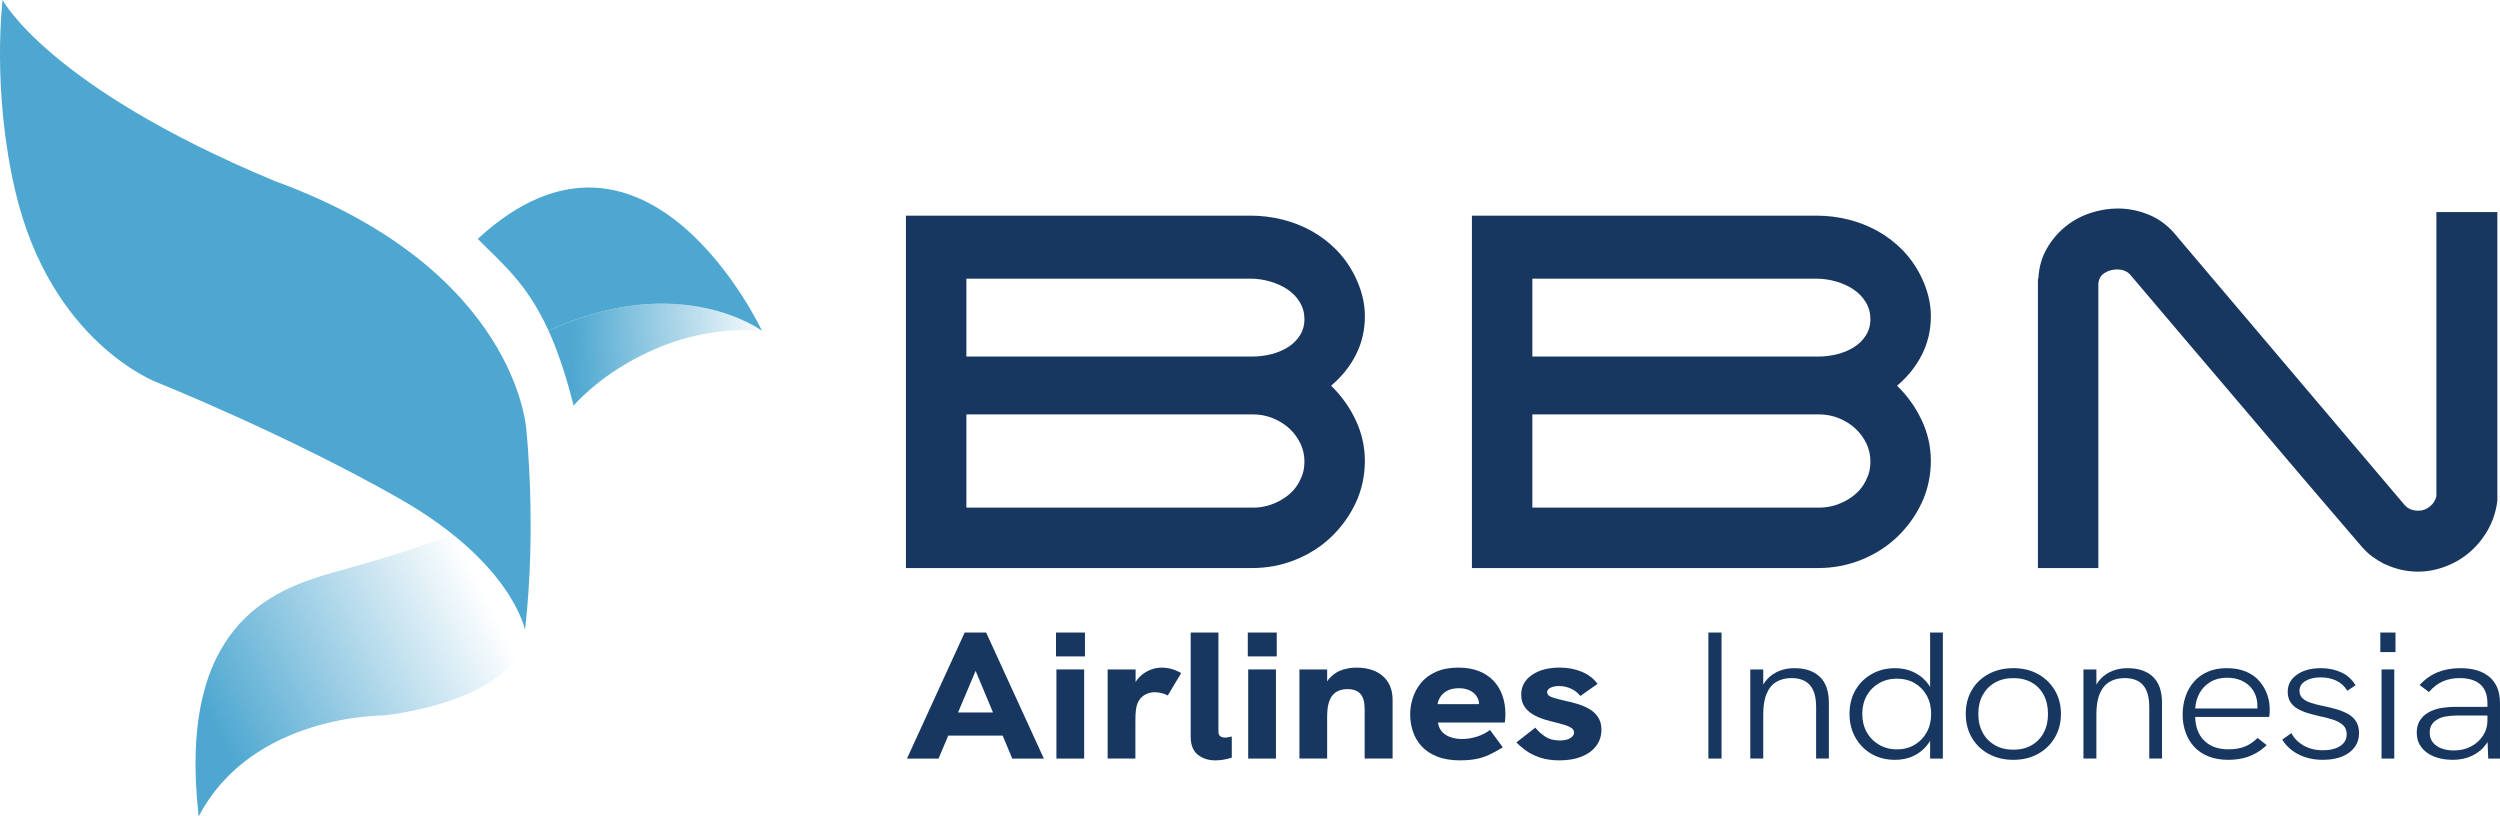 <?xml version="1.0" encoding="UTF-8"?>
<svg id="Layer_2" data-name="Layer 2" xmlns="http://www.w3.org/2000/svg" xmlns:xlink="http://www.w3.org/1999/xlink" viewBox="0 0 1605.02 524.19">
  <defs>
    <style>
      .cls-1 {
        fill: url(#linear-gradient-2);
      }

      .cls-2 {
        fill: #183760;
      }

      .cls-3 {
        fill: #4da7d0;
      }

      .cls-4 {
        fill: url(#linear-gradient);
      }
    </style>
    <linearGradient id="linear-gradient" x1="329.1" y1="367.43" x2="136.61" y2="466.15" gradientUnits="userSpaceOnUse">
      <stop offset=".1" stop-color="#4da7d0" stop-opacity="0"/>
      <stop offset=".47" stop-color="#4da7d0" stop-opacity=".4"/>
      <stop offset="1" stop-color="#4da7d0"/>
    </linearGradient>
    <linearGradient id="linear-gradient-2" x1="495.25" y1="223.77" x2="355.51" y2="229.25" gradientUnits="userSpaceOnUse">
      <stop offset="0" stop-color="#4da7d0" stop-opacity="0"/>
      <stop offset=".86" stop-color="#4da7d0" stop-opacity=".94"/>
      <stop offset=".92" stop-color="#4da7d0"/>
    </linearGradient>
  </defs>
  <g id="Layer_1-2" data-name="Layer 1">
    <g>
      <g>
        <g>
          <path class="cls-2" d="M582.28,487.01l37.05-80.91h13.78l37.05,80.91h-20.28l-23.53-56.3-23.79,56.3h-20.28ZM607.76,472.27l5.85-14.86h25.35l5.98,14.86h-37.18Z"/>
          <path class="cls-2" d="M677.96,421.42v-15.32h18.59v15.32h-18.59ZM678.23,487.01v-57.23h17.81v57.23h-17.81Z"/>
          <path class="cls-2" d="M711.12,487.01v-57.23h17.94v15.56l-2.47.12c.26-3.25,1.32-6.15,3.19-8.71,1.86-2.55,4.23-4.55,7.09-5.98,2.86-1.43,5.81-2.15,8.84-2.15,2.17,0,4.25.27,6.24.81,1.99.54,4.12,1.43,6.37,2.67l-8.58,14.39c-.96-.54-2.19-1.02-3.71-1.45-1.52-.42-3.06-.64-4.62-.64s-3.08.27-4.55.81c-1.47.54-2.78,1.34-3.9,2.38-1.13,1.04-2.04,2.42-2.73,4.12-.43,1.08-.76,2.46-.97,4.12-.22,1.67-.33,4.12-.33,7.37v23.8h-17.81Z"/>
          <path class="cls-2" d="M780.29,488.17c-4.51,0-8.28-1.22-11.31-3.66-3.03-2.44-4.55-6.33-4.55-11.67v-66.75h17.81v63.61c0,1.39.39,2.38,1.17,2.96.78.58,1.78.87,2.99.87.78,0,1.52-.08,2.21-.23.69-.15,1.43-.31,2.21-.46v13.58c-1.91.62-3.77,1.06-5.59,1.34-1.82.27-3.47.41-4.94.41Z"/>
          <path class="cls-2" d="M801.09,421.42v-15.32h18.59v15.32h-18.59ZM801.35,487.01v-57.23h17.81v57.23h-17.81Z"/>
          <path class="cls-2" d="M834.24,487.01v-57.23h17.81v13.23l-2.6.12c1.13-3.64,2.8-6.52,5.01-8.65,2.21-2.13,4.75-3.64,7.61-4.53,2.86-.89,5.72-1.34,8.58-1.34,7.37,0,13.11,1.84,17.23,5.51,4.12,3.68,6.18,8.73,6.18,15.15v37.73h-17.94v-31.81c0-4.41-.89-7.64-2.67-9.69-1.78-2.05-4.57-3.08-8.39-3.08-2.86,0-5.27.62-7.22,1.86-1.95,1.24-3.4,3.13-4.36,5.69-.95,2.55-1.43,5.88-1.43,9.98v27.05h-17.81Z"/>
          <path class="cls-2" d="M937.47,488.17c-5.72,0-10.64-.81-14.76-2.44-4.12-1.63-7.46-3.83-10.01-6.62-2.56-2.79-4.42-5.94-5.59-9.46-1.17-3.52-1.76-7.18-1.76-10.97s.59-7.24,1.76-10.8c1.17-3.56,2.97-6.79,5.4-9.69,2.43-2.9,5.63-5.22,9.62-6.97,3.99-1.74,8.75-2.61,14.3-2.61,4.94,0,9.3.75,13.07,2.26,3.77,1.51,6.91,3.6,9.43,6.27,2.51,2.67,4.4,5.82,5.66,9.46,1.26,3.64,1.89,7.55,1.89,11.72,0,.7-.02,1.51-.06,2.44-.04.93-.15,1.97-.33,3.13h-42.9c.52,3.56,2.21,6.21,5.07,7.95,2.86,1.74,6.28,2.61,10.27,2.61,3.21,0,6.41-.5,9.62-1.51,3.21-1.01,6.02-2.44,8.45-4.3l8.19,11.14c-3.21,2.01-6.18,3.64-8.91,4.88-2.73,1.24-5.55,2.13-8.45,2.67-2.91.54-6.22.81-9.95.81ZM948.92,455.9c.17-.62.33-1.24.46-1.86.13-.62.2-1.2.2-1.74,0-1.55-.32-2.96-.98-4.24-.65-1.28-1.54-2.38-2.67-3.31-1.13-.93-2.47-1.64-4.03-2.15-1.56-.5-3.3-.75-5.2-.75-3.03,0-5.53.52-7.48,1.57-1.95,1.04-3.43,2.34-4.42,3.89-1,1.55-1.63,3.13-1.89,4.76h31.98l-5.98,3.83Z"/>
          <path class="cls-2" d="M1001.31,488.17c-4.86,0-9.1-.62-12.74-1.86-3.64-1.24-6.68-2.77-9.1-4.59-2.43-1.82-4.42-3.5-5.98-5.05l12.22-9.52c1.47,1.93,3.49,3.79,6.05,5.57,2.56,1.78,5.79,2.67,9.69,2.67,2.86,0,5.09-.5,6.7-1.51,1.6-1.01,2.41-2.17,2.41-3.48,0-1.24-.52-2.22-1.56-2.96-1.04-.73-2.43-1.37-4.16-1.92-1.74-.54-3.69-1.08-5.85-1.63-2.43-.54-4.94-1.22-7.54-2.03-2.6-.81-5.03-1.88-7.28-3.19-2.25-1.32-4.08-3-5.46-5.05-1.39-2.05-2.08-4.62-2.08-7.72,0-5.18,2.28-9.36,6.83-12.54,4.55-3.17,10.51-4.76,17.88-4.76,5.2,0,9.92.89,14.17,2.67,4.25,1.78,7.63,4.37,10.14,7.78l-11.05,7.78c-1.56-2.01-3.56-3.58-5.98-4.7-2.43-1.12-4.99-1.68-7.67-1.68-2.25,0-4.1.37-5.53,1.1-1.43.74-2.14,1.68-2.14,2.84,0,.85.35,1.57,1.04,2.15.69.58,1.82,1.1,3.38,1.57s3.68,1.01,6.37,1.63c2.51.54,5.16,1.2,7.93,1.97,2.77.77,5.4,1.84,7.87,3.19,2.47,1.36,4.46,3.13,5.98,5.34,1.52,2.21,2.28,4.97,2.28,8.3,0,3.87-1.1,7.29-3.31,10.27-2.21,2.98-5.33,5.28-9.36,6.91-4.03,1.63-8.73,2.44-14.11,2.44Z"/>
        </g>
        <g>
          <path class="cls-2" d="M1096.79,487.01v-80.91h8.45v80.91h-8.45Z"/>
          <path class="cls-2" d="M1123.7,487.01v-57.23h8.32v13.35l-1.95.58c1.13-3.17,2.73-5.84,4.81-8.01,2.08-2.17,4.57-3.83,7.48-4.99,2.9-1.16,6.13-1.74,9.69-1.74,6.93,0,12.35,1.84,16.25,5.51,3.9,3.68,5.85,9.27,5.85,16.77v35.75h-8.19v-33.08c0-6.34-1.32-11.03-3.97-14.05-2.64-3.02-6.61-4.53-11.9-4.53-3.64,0-6.83.79-9.56,2.38-2.73,1.59-4.83,4.1-6.31,7.55-1.47,3.44-2.21,7.91-2.21,13.41v28.32h-8.32Z"/>
          <path class="cls-2" d="M1216.53,487.82c-5.72,0-10.77-1.3-15.15-3.89-4.38-2.59-7.8-6.11-10.27-10.56-2.47-4.45-3.71-9.46-3.71-15.03,0-5.88,1.3-11.03,3.9-15.44,2.6-4.41,6.11-7.84,10.53-10.27,4.42-2.44,9.32-3.66,14.69-3.66,4.25,0,8.06.75,11.44,2.26,3.38,1.51,6.24,3.58,8.58,6.21,2.34,2.63,3.94,5.61,4.81,8.94l-2.21,1.28v-41.56h8.19v80.91h-8.19v-17.99l2.6.81c-1.13,3.56-2.86,6.7-5.2,9.4-2.34,2.71-5.2,4.82-8.58,6.33-3.38,1.51-7.2,2.26-11.44,2.26ZM1217.83,481.09c4.33,0,8.15-.99,11.44-2.96,3.29-1.97,5.87-4.66,7.74-8.07,1.86-3.4,2.8-7.31,2.8-11.72s-.93-8.32-2.8-11.72c-1.86-3.4-4.44-6.07-7.74-8.01-3.29-1.93-7.11-2.9-11.44-2.9s-8.06.97-11.44,2.9c-3.38,1.94-6.03,4.61-7.93,8.01-1.91,3.41-2.86,7.31-2.86,11.72s.95,8.32,2.86,11.72c1.91,3.41,4.55,6.09,7.93,8.07,3.38,1.97,7.19,2.96,11.44,2.96Z"/>
          <path class="cls-2" d="M1292.59,487.82c-5.9,0-11.16-1.26-15.8-3.77-4.64-2.51-8.26-6-10.86-10.45-2.6-4.45-3.9-9.54-3.9-15.27s1.28-10.8,3.83-15.21c2.56-4.41,6.15-7.87,10.79-10.39,4.64-2.51,9.95-3.77,15.93-3.77s11.25,1.26,15.8,3.77c4.55,2.52,8.15,5.98,10.79,10.39,2.64,4.41,3.97,9.48,3.97,15.21s-1.32,10.82-3.97,15.27c-2.64,4.45-6.26,7.93-10.86,10.45-4.6,2.52-9.84,3.77-15.73,3.77ZM1292.59,481.32c4.51,0,8.43-.97,11.77-2.9,3.34-1.93,5.92-4.62,7.74-8.07,1.82-3.44,2.73-7.45,2.73-12.02s-.91-8.69-2.73-12.13c-1.82-3.44-4.4-6.11-7.74-8.01-3.34-1.9-7.26-2.84-11.77-2.84s-8.45.97-11.83,2.9c-3.38,1.94-6,4.61-7.87,8.01-1.86,3.41-2.8,7.43-2.8,12.07s.93,8.57,2.8,12.02c1.86,3.44,4.49,6.13,7.87,8.07,3.38,1.93,7.32,2.9,11.83,2.9Z"/>
          <path class="cls-2" d="M1337.58,487.01v-57.23h8.32v13.35l-1.95.58c1.13-3.17,2.73-5.84,4.81-8.01,2.08-2.17,4.57-3.83,7.48-4.99,2.9-1.16,6.13-1.74,9.69-1.74,6.93,0,12.35,1.84,16.25,5.51,3.9,3.68,5.85,9.27,5.85,16.77v35.75h-8.19v-33.08c0-6.34-1.32-11.03-3.97-14.05-2.64-3.02-6.61-4.53-11.9-4.53-3.64,0-6.83.79-9.56,2.38-2.73,1.59-4.83,4.1-6.31,7.55-1.48,3.44-2.21,7.91-2.21,13.41v28.32h-8.32Z"/>
          <path class="cls-2" d="M1430.54,487.82c-4.77,0-8.99-.74-12.68-2.21-3.69-1.47-6.74-3.52-9.17-6.15-2.43-2.63-4.27-5.73-5.53-9.29-1.26-3.56-1.89-7.35-1.89-11.38s.61-7.95,1.82-11.55c1.21-3.6,3.01-6.77,5.4-9.52,2.38-2.75,5.33-4.89,8.84-6.44,3.51-1.55,7.56-2.32,12.16-2.32,4.85,0,9.04.75,12.55,2.26,3.51,1.51,6.37,3.56,8.58,6.15,2.21,2.59,3.86,5.44,4.94,8.53,1.08,3.1,1.63,6.23,1.63,9.4,0,.62-.02,1.43-.07,2.44-.04,1.01-.15,1.86-.32,2.55h-47.46c.17,6.58,2.15,11.69,5.92,15.32,3.77,3.64,8.86,5.46,15.28,5.46,4.07,0,7.56-.56,10.47-1.68,2.9-1.12,5.7-3,8.39-5.63l5.85,4.64c-2.43,2.25-4.9,4.04-7.41,5.4-2.51,1.35-5.18,2.36-8,3.02-2.82.66-5.92.99-9.3.99ZM1449,456.6c.17-.62.26-1.26.26-1.92v-1.92c0-2.01-.37-4.06-1.1-6.15-.74-2.09-1.89-3.99-3.45-5.69-1.56-1.7-3.6-3.09-6.11-4.18-2.51-1.08-5.51-1.63-8.97-1.63-3.99,0-7.48.89-10.47,2.67-2.99,1.78-5.31,4.14-6.96,7.08-1.65,2.94-2.6,6.27-2.86,9.98h42.39l-2.73,1.74Z"/>
          <path class="cls-2" d="M1491.38,487.82c-4.25,0-8.08-.58-11.51-1.74-3.42-1.16-6.37-2.73-8.84-4.7-2.47-1.97-4.4-4.16-5.79-6.56l5.85-4.18c1.65,3.25,4.23,5.9,7.74,7.95,3.51,2.05,7.69,3.08,12.55,3.08,4.59,0,8.28-.91,11.05-2.73,2.77-1.82,4.16-4.31,4.16-7.49,0-2.63-.85-4.66-2.54-6.09-1.69-1.43-3.86-2.57-6.5-3.42-2.64-.85-5.52-1.59-8.65-2.21-2.43-.54-4.85-1.18-7.28-1.92-2.43-.73-4.62-1.66-6.57-2.79-1.95-1.12-3.49-2.57-4.62-4.35-1.13-1.78-1.69-3.99-1.69-6.62,0-4.49,1.97-8.13,5.92-10.91,3.94-2.79,9.08-4.18,15.41-4.18,4.77,0,9.12.91,13.07,2.73,3.94,1.82,7,4.59,9.17,8.3l-5.33,3.48c-1.82-3.02-4.23-5.2-7.22-6.56-2.99-1.35-6.31-2.03-9.95-2.03-3.9,0-7.13.77-9.69,2.32-2.56,1.55-3.83,3.64-3.83,6.27,0,1.93.61,3.5,1.82,4.7,1.21,1.2,2.95,2.19,5.2,2.96,2.25.77,4.9,1.47,7.93,2.09,2.77.54,5.53,1.2,8.26,1.97,2.73.77,5.24,1.76,7.54,2.96,2.3,1.2,4.12,2.81,5.46,4.82,1.34,2.01,2.02,4.57,2.02,7.66,0,3.48-.95,6.52-2.86,9.11-1.91,2.59-4.6,4.59-8.06,5.98-3.47,1.39-7.54,2.09-12.22,2.09Z"/>
          <path class="cls-2" d="M1528.18,418.64v-12.54h9.75v12.54h-9.75ZM1528.96,487.01v-57.23h8.19v57.23h-8.19Z"/>
          <path class="cls-2" d="M1574.85,487.82c-4.77,0-8.91-.74-12.42-2.21-3.51-1.47-6.2-3.5-8.06-6.09-1.86-2.59-2.8-5.63-2.8-9.11,0-3.09.67-5.71,2.02-7.84,1.34-2.13,3.1-3.81,5.27-5.05,2.34-1.39,5.01-2.36,8-2.9,2.99-.54,6.22-.81,9.69-.81h21.19v5.57h-20.15c-2.51,0-4.96.19-7.35.58-2.38.39-4.4,1.16-6.05,2.32-1.39.85-2.45,1.96-3.19,3.31-.74,1.35-1.1,2.96-1.1,4.82,0,3.48,1.41,6.25,4.23,8.3,2.82,2.05,6.65,3.08,11.51,3.08,3.9,0,7.45-.83,10.66-2.5,3.21-1.66,5.79-3.96,7.74-6.91,1.95-2.94,2.93-6.23,2.93-9.87l3.51,3.48c-.43,4.33-1.82,8.17-4.16,11.49-2.34,3.33-5.38,5.88-9.1,7.66-3.73,1.78-7.85,2.67-12.35,2.67ZM1597.47,487.01l-.52-13v-22.64c0-5.26-1.52-9.25-4.55-11.96-3.04-2.71-7.5-4.06-13.39-4.06-3.82,0-7.33.68-10.53,2.03-3.21,1.35-6.24,3.66-9.1,6.91l-5.98-4.53c3.47-3.71,7.35-6.44,11.64-8.18,4.29-1.74,9.12-2.61,14.5-2.61,8.15,0,14.43,1.92,18.85,5.75,4.42,3.83,6.63,9.38,6.63,16.66v35.64h-7.54Z"/>
        </g>
        <g>
          <path class="cls-2" d="M876.27,202.91c0,8.99-1.92,17.27-5.76,24.83-3.84,7.56-9.16,14.19-15.95,19.89,6.58,6.36,11.84,13.7,15.78,22.03,3.95,8.33,5.92,17.1,5.92,26.31s-1.97,18.64-5.92,26.97c-3.95,8.33-9.21,15.62-15.78,21.86-6.58,6.25-14.25,11.13-23.02,14.63-8.77,3.51-17.98,5.26-27.62,5.26h-222.3v-226.24h221.31c6.79,0,13.53.82,20.22,2.47,6.68,1.64,12.99,4.11,18.91,7.4,5.92,3.29,11.23,7.35,15.95,12.17,4.71,4.83,8.6,10.31,11.68,16.44,4.38,8.77,6.58,17.43,6.58,25.97ZM620.43,228.89h183.82c3.95,0,7.89-.49,11.84-1.48,3.95-.99,7.5-2.47,10.68-4.44,3.18-1.97,5.76-4.49,7.73-7.56,1.97-3.07,2.96-6.58,2.96-10.52s-.98-7.56-2.96-10.85c-1.97-3.29-4.6-6.03-7.89-8.22-3.29-2.19-7.02-3.89-11.18-5.1-4.17-1.2-8.33-1.81-12.5-1.81h-182.5v49.98ZM835.16,307.16c1.53-3.07,2.3-6.68,2.3-10.85s-.88-8.06-2.63-11.68c-1.76-3.62-4.11-6.79-7.07-9.54-2.96-2.74-6.47-4.93-10.52-6.58-4.06-1.64-8.28-2.46-12.66-2.46h-184.15v59.85h184.15c6.36,0,12.44-1.69,18.25-5.1,5.81-3.4,9.92-7.94,12.33-13.65Z"/>
          <path class="cls-2" d="M1239.63,202.91c0,8.99-1.92,17.27-5.76,24.83-3.84,7.56-9.16,14.19-15.95,19.89,6.58,6.36,11.84,13.7,15.78,22.03,3.95,8.33,5.92,17.1,5.92,26.31s-1.97,18.64-5.92,26.97c-3.95,8.33-9.21,15.62-15.78,21.86-6.58,6.25-14.25,11.13-23.02,14.63-8.77,3.51-17.98,5.26-27.62,5.26h-222.3v-226.24h221.31c6.79,0,13.53.82,20.22,2.47,6.68,1.64,12.99,4.11,18.91,7.4,5.92,3.29,11.23,7.35,15.95,12.17,4.71,4.83,8.6,10.31,11.68,16.44,4.38,8.77,6.58,17.43,6.58,25.97ZM983.79,228.89h183.82c3.95,0,7.89-.49,11.84-1.48,3.95-.99,7.5-2.47,10.68-4.44,3.18-1.97,5.76-4.49,7.73-7.56,1.97-3.07,2.96-6.58,2.96-10.52s-.98-7.56-2.96-10.85c-1.97-3.29-4.6-6.03-7.89-8.22-3.29-2.19-7.02-3.89-11.18-5.1-4.17-1.2-8.33-1.81-12.5-1.81h-182.5v49.98ZM1198.52,307.16c1.53-3.07,2.3-6.68,2.3-10.85s-.88-8.06-2.63-11.68c-1.76-3.62-4.11-6.79-7.07-9.54-2.96-2.74-6.47-4.93-10.52-6.58-4.06-1.64-8.28-2.46-12.66-2.46h-184.15v59.85h184.15c6.36,0,12.44-1.69,18.25-5.1,5.81-3.4,9.92-7.94,12.33-13.65Z"/>
          <path class="cls-2" d="M1531.31,362.4c-3.29-1.75-6.14-3.5-8.55-5.26-2.42-1.75-5.26-4.6-8.55-8.55-10.96-12.71-22.69-26.41-35.19-41.1-12.49-14.69-25.21-29.65-38.14-44.89-12.94-15.24-25.71-30.25-38.31-45.05-12.6-14.8-24.28-28.55-35.02-41.27-1.97-2.19-4.82-3.29-8.55-3.29-2.85,0-5.48.77-7.89,2.3-2.42,1.53-3.73,3.84-3.95,6.91v182.5h-38.81v-185.14l.33-1.32c.44-7.01,2.25-13.26,5.43-18.74,3.18-5.48,7.12-10.14,11.84-13.97,4.71-3.83,10.03-6.74,15.95-8.71,5.92-1.97,11.84-2.96,17.76-2.96,7.01,0,13.86,1.43,20.55,4.27,6.68,2.86,12.55,7.46,17.59,13.81l-.33-.33c24.55,28.94,48.94,57.71,73.17,86.32,24.22,28.61,48.61,57.38,73.16,86.32,2.19,2.42,5.15,3.62,8.88,3.62,2.63,0,5.04-.88,7.23-2.63,2.19-1.75,3.62-3.95,4.27-6.58v-182.5h39.14v185.46c-.88,6.8-2.91,12.99-6.08,18.58-3.18,5.59-7.07,10.36-11.68,14.3-4.6,3.95-9.81,7.02-15.62,9.21-5.81,2.19-11.68,3.29-17.59,3.29-7.46,0-14.58-1.65-21.38-4.93l.33.33Z"/>
        </g>
      </g>
      <g>
        <path class="cls-4" d="M337.07,404.48s-2.71-28.85-46.64-61.56c-29.93,11.98-54.09,18.21-77.36,24.85-39.06,11.14-99.41,34.24-85.51,156.43,34.13-65.73,118.81-64.88,118.81-64.88,0,0,88.33-8.65,90.7-54.83Z"/>
        <path class="cls-3" d="M337.07,404.48s-8.01-42.98-80.47-84.27c-72.47-41.29-155.47-74.58-155.47-74.58,0,0-68.68-25.28-91.43-123.45C-5.47,56.88,1.69,0,1.69,0c0,0,29.07,55.62,174.85,116.29,155.89,56.88,161.37,159.68,161.37,159.68,0,0,6.74,62.36-.84,128.51Z"/>
        <g>
          <path class="cls-3" d="M489.17,212.35s-74.15-158.84-182.44-58.99c15.87,16.17,31.52,28.36,45.46,58.99,0,0,0,0,0,0,84.31-39.18,136.98,0,136.98,0Z"/>
          <path class="cls-1" d="M489.17,212.35s-52.67-39.18-136.98,0c0,0,0,0,0,0,5.67,12.47,11.06,27.99,16.06,48.09,0,0,15.48-18.47,44.21-32.58,19.9-9.96,45.89-17.78,76.71-15.52Z"/>
        </g>
      </g>
    </g>
  </g>
</svg>